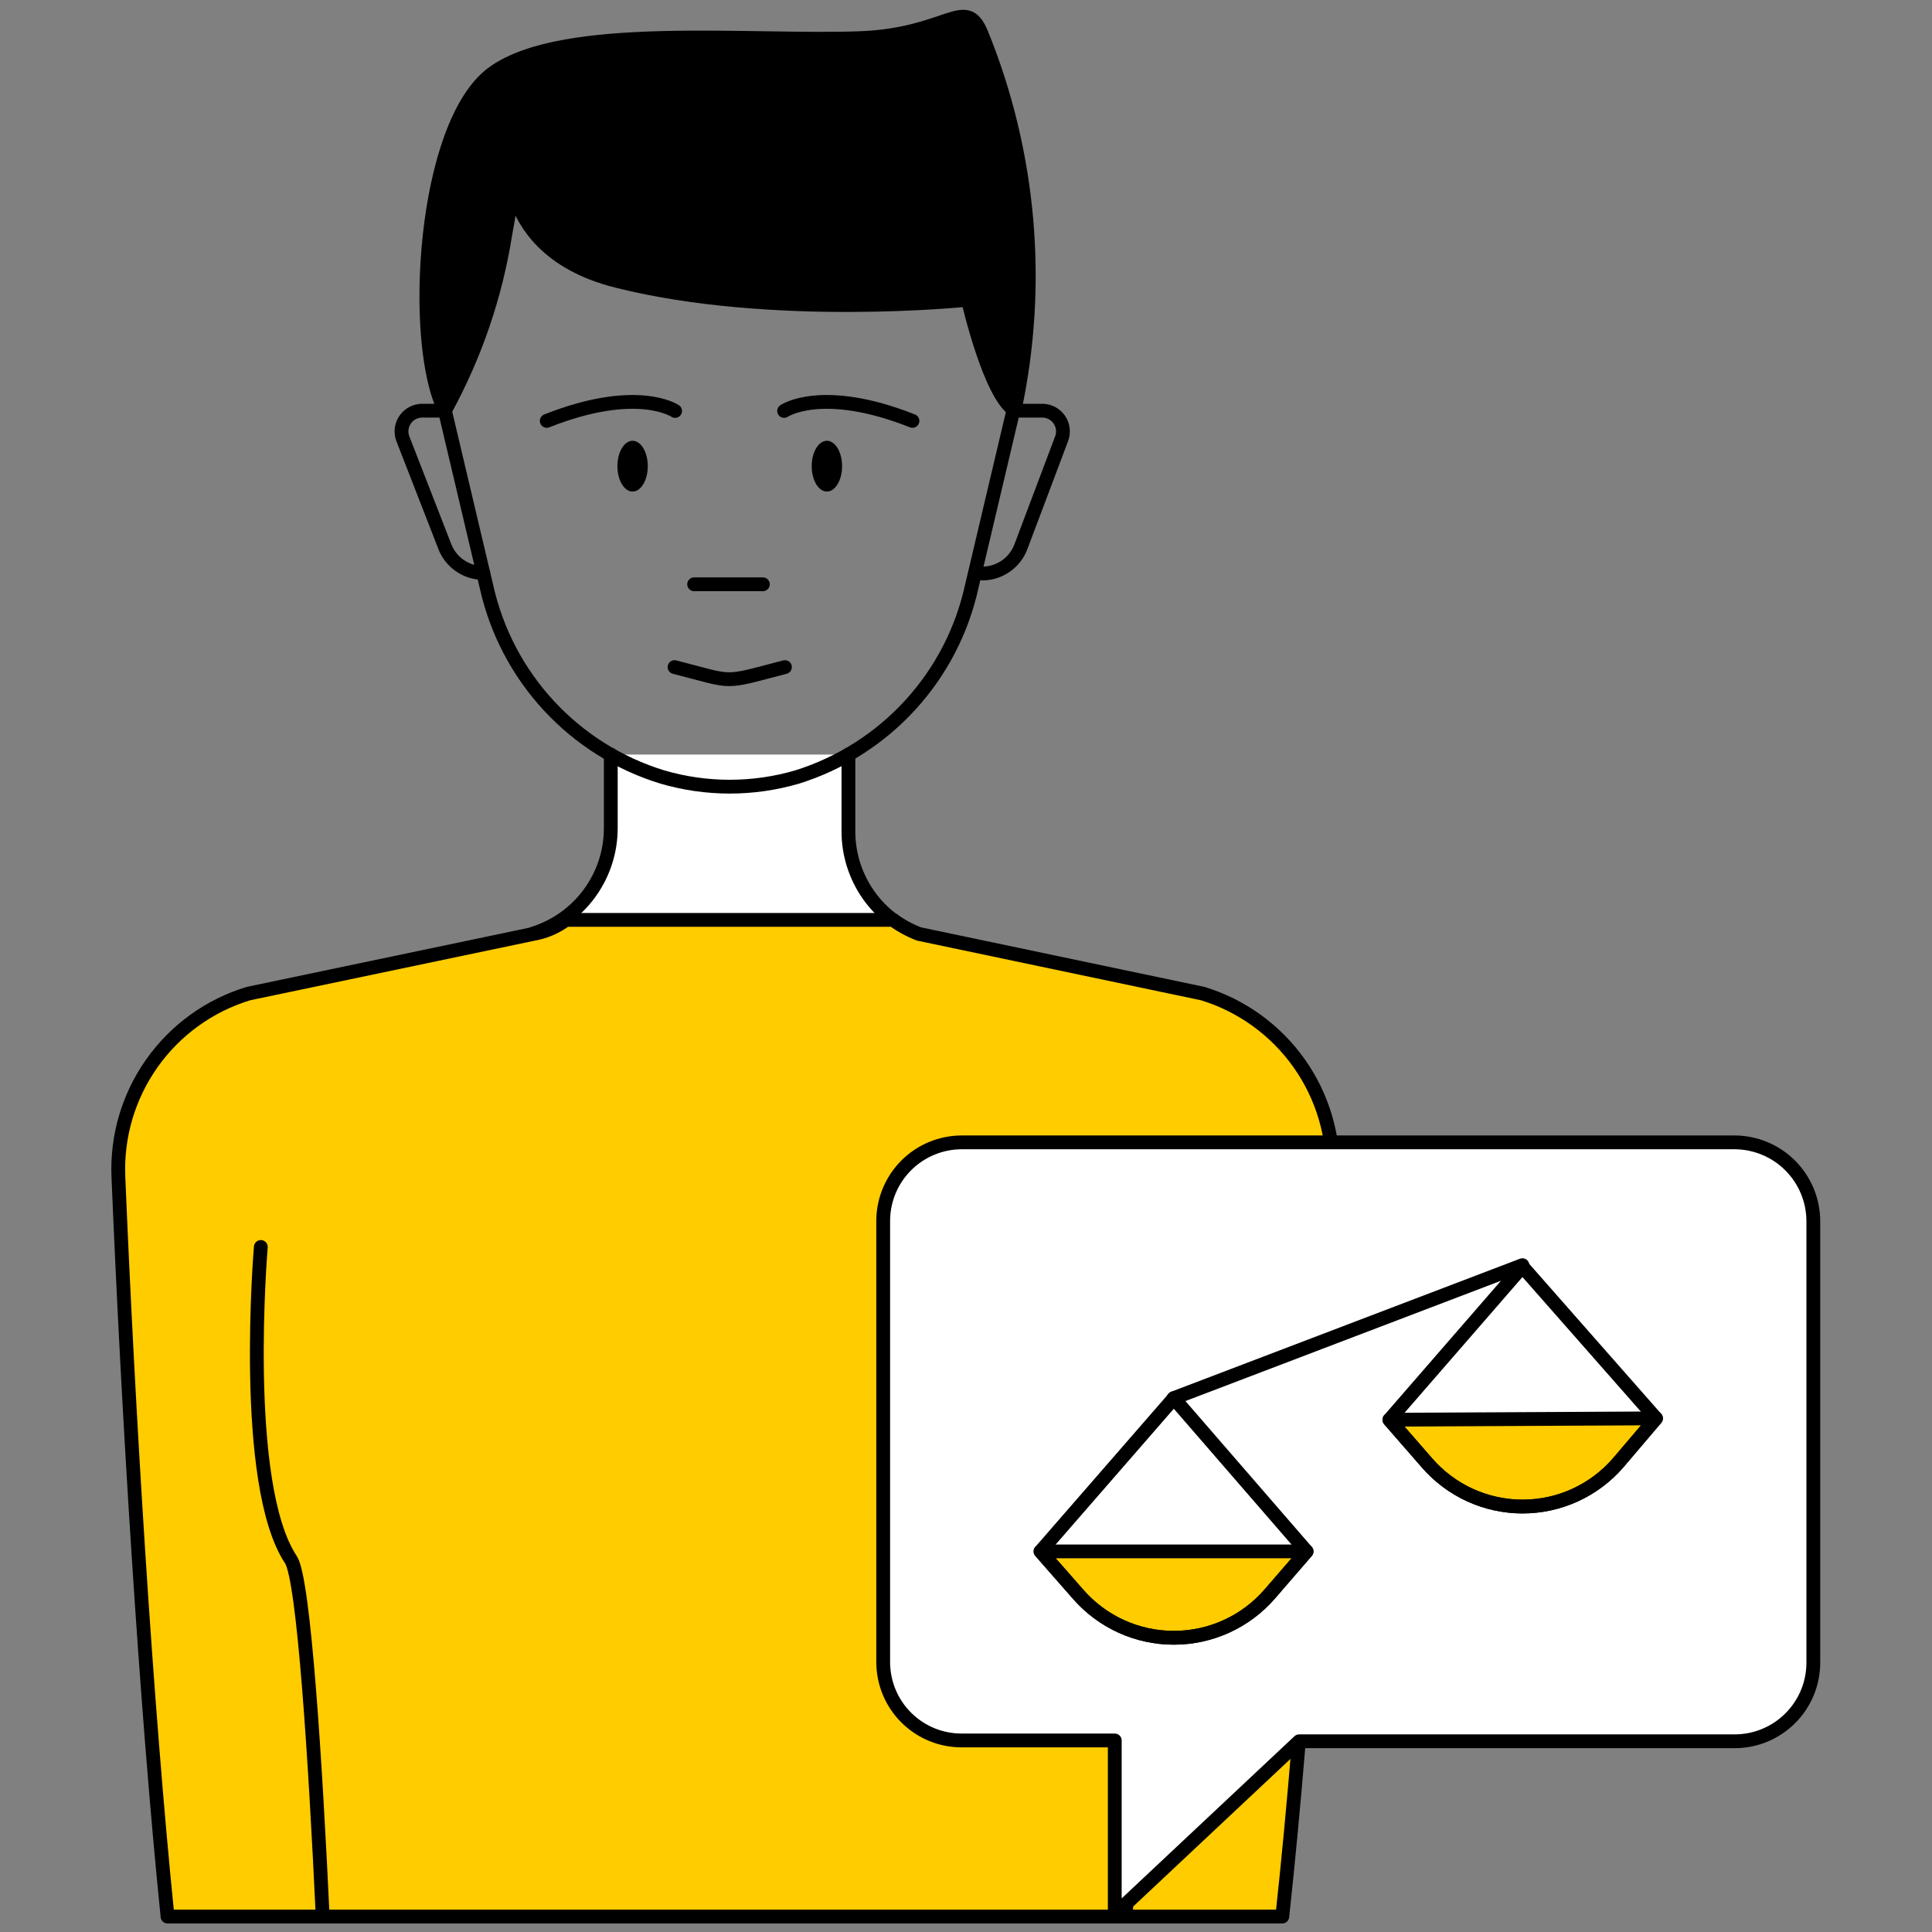 <svg width="70" height="70" viewBox="0 0 70 70" fill="none" xmlns="http://www.w3.org/2000/svg">
<rect x="0" y="0" width="70" height="70" fill="#808080" stroke="none"/>
<path d="M22.13 27.34V30C22.131 30.852 21.86 31.682 21.356 32.369C20.852 33.056 20.143 33.565 19.33 33.82L12.73 38.65L44 37.44L33.42 33.9C32.636 33.626 31.957 33.115 31.477 32.438C30.997 31.76 30.739 30.95 30.74 30.12V27.34" fill="white"/>
<path d="M22.13 27.34V30C22.131 30.852 21.86 31.682 21.356 32.369C20.852 33.056 20.143 33.565 19.33 33.82L12.73 38.65L44 37.44L33.42 33.9C32.636 33.626 31.957 33.115 31.477 32.438C30.997 31.76 30.739 30.95 30.74 30.12V27.34" stroke="black" stroke-width="0.5" stroke-linecap="round" stroke-linejoin="round"/>
<path d="M43.58 36L33.3 33.84C32.965 33.714 32.648 33.543 32.36 33.33H20.5C20.15 33.593 19.742 33.767 19.31 33.84L9 36C7.588 36.429 6.36 37.315 5.507 38.519C4.654 39.723 4.226 41.176 4.29 42.65C4.64 51.08 5.29 61.78 6.07 69.44H46.46C47.31 61.63 47.93 51.25 48.29 42.65C48.35 41.177 47.921 39.725 47.069 38.522C46.216 37.319 44.99 36.432 43.58 36Z" fill="#FFCC00" stroke="black" stroke-width="0.5" stroke-linecap="round" stroke-linejoin="round"/>
<path d="M28.89 28.15C27.29 28.62 25.589 28.62 23.99 28.15V28.15C22.417 27.666 21.001 26.774 19.884 25.566C18.767 24.358 17.989 22.876 17.63 21.27L16.12 14.88C15.72 13.329 15.72 11.701 16.12 10.15C16.7 7.843 18.027 5.793 19.893 4.319C21.76 2.845 24.062 2.03 26.44 2V2C28.807 2.037 31.097 2.852 32.955 4.319C34.813 5.787 36.136 7.825 36.72 10.12C37.115 11.672 37.115 13.298 36.72 14.85L35.21 21.24C34.859 22.847 34.09 24.332 32.98 25.545C31.87 26.759 30.459 27.657 28.89 28.15V28.15Z" stroke="black" stroke-width="0.5" stroke-linecap="round" stroke-linejoin="round"/>
<path d="M16.12 14.88H15.29C15.171 14.881 15.053 14.911 14.948 14.966C14.842 15.022 14.751 15.102 14.683 15.2C14.614 15.298 14.57 15.41 14.554 15.529C14.538 15.647 14.55 15.767 14.59 15.88L16.1 19.76C16.203 20.052 16.394 20.305 16.646 20.483C16.899 20.663 17.201 20.759 17.51 20.76V20.76" stroke="black" stroke-width="0.5" stroke-linecap="round" stroke-linejoin="round"/>
<path d="M36.94 14.88H37.77C37.889 14.881 38.007 14.911 38.112 14.966C38.218 15.022 38.309 15.102 38.377 15.2C38.446 15.298 38.49 15.41 38.506 15.529C38.522 15.647 38.51 15.767 38.47 15.88L37 19.78C36.897 20.072 36.706 20.325 36.454 20.503C36.201 20.683 35.9 20.779 35.59 20.78V20.78" stroke="black" stroke-width="0.5" stroke-linecap="round" stroke-linejoin="round"/>
<path d="M16.12 14.88C17.215 12.886 17.956 10.717 18.31 8.47C19.11 4.23 17.25 8.91 22.36 10.18C28.01 11.6 35.07 10.86 35.07 10.86C35.07 10.86 35.86 14.33 36.76 14.86C37.737 10.285 37.316 5.522 35.55 1.19C34.97 -0.17 34.35 1.25 31.2 1.38C27.25 1.54 20.45 0.79 17.88 2.63C15.31 4.47 14.87 12.46 16.12 14.88Z" fill="black" stroke="black" stroke-width="0.5" stroke-linecap="round" stroke-linejoin="round"/>
<path d="M29.96 17.81C30.264 17.81 30.51 17.398 30.51 16.89C30.51 16.382 30.264 15.97 29.96 15.97C29.656 15.97 29.41 16.382 29.41 16.89C29.41 17.398 29.656 17.81 29.96 17.81Z" fill="black"/>
<path d="M24.46 14.89C24.46 14.89 23.09 13.95 19.81 15.25" stroke="black" stroke-width="0.5" stroke-linecap="round" stroke-linejoin="round"/>
<path d="M28.41 14.89C28.41 14.89 29.78 13.95 33.06 15.25" stroke="black" stroke-width="0.5" stroke-linecap="round" stroke-linejoin="round"/>
<path d="M22.92 17.81C23.224 17.81 23.47 17.398 23.47 16.89C23.47 16.382 23.224 15.97 22.92 15.97C22.616 15.97 22.37 16.382 22.37 16.89C22.37 17.398 22.616 17.81 22.92 17.81Z" fill="black"/>
<path d="M25.15 21.17H27.64" stroke="black" stroke-width="0.5" stroke-linecap="round" stroke-linejoin="round"/>
<path d="M24.44 24.17C26.67 24.74 26.12 24.77 28.44 24.17" stroke="black" stroke-width="0.5" stroke-linecap="round" stroke-linejoin="round"/>
<path d="M9.45 45.18C9.45 45.18 8.72 53.77 10.54 56.51C11.01 57.21 11.43 63.86 11.69 69.4" stroke="black" stroke-width="0.5" stroke-linecap="round" stroke-linejoin="round"/>
<path d="M43 45.18C43 45.18 43.73 53.77 41.9 56.51C41.45 57.18 41.05 64 40.79 69.4" stroke="black" stroke-width="0.5" stroke-linecap="round" stroke-linejoin="round"/>
<path d="M34.85 41.39H62.85C63.605 41.393 64.329 41.694 64.862 42.228C65.396 42.762 65.697 43.485 65.7 44.24V60.24C65.7 60.996 65.4 61.721 64.865 62.255C64.331 62.79 63.606 63.09 62.85 63.09H47.07L40.39 69.36V63.06H34.85C34.475 63.061 34.104 62.989 33.758 62.846C33.411 62.703 33.097 62.493 32.832 62.228C32.567 61.963 32.357 61.649 32.214 61.302C32.072 60.956 31.999 60.585 32 60.21V44.21C32.008 43.459 32.312 42.742 32.845 42.214C33.379 41.686 34.099 41.39 34.85 41.39Z" fill="white" stroke="black" stroke-width="0.5" stroke-linecap="round" stroke-linejoin="round"/>
<path d="M47.34 56.21L46 57.76C45.568 58.256 45.035 58.654 44.436 58.927C43.838 59.199 43.188 59.34 42.53 59.34C41.872 59.34 41.222 59.199 40.623 58.927C40.025 58.654 39.492 58.256 39.06 57.76L37.7 56.21H47.34Z" fill="#FFCC00" stroke="black" stroke-width="0.5" stroke-linecap="round" stroke-linejoin="round"/>
<path d="M47.34 56.21L46 57.76C45.568 58.256 45.035 58.654 44.436 58.926C43.838 59.199 43.188 59.34 42.53 59.34C41.872 59.34 41.222 59.199 40.623 58.926C40.025 58.654 39.492 58.256 39.06 57.76L37.7 56.21L42.53 50.66L47.34 56.21Z" stroke="black" stroke-width="0.5" stroke-linecap="round" stroke-linejoin="round"/>
<path d="M60 51.39L58.63 53C58.2 53.497 57.668 53.896 57.07 54.17C56.472 54.443 55.823 54.585 55.165 54.585C54.508 54.585 53.858 54.443 53.26 54.17C52.662 53.896 52.13 53.497 51.7 53L50.34 51.44L60 51.39Z" fill="#FFCC00" stroke="black" stroke-width="0.5" stroke-linecap="round" stroke-linejoin="round"/>
<path d="M60 51.39L58.63 53C58.2 53.497 57.668 53.896 57.07 54.17C56.472 54.443 55.823 54.585 55.165 54.585C54.508 54.585 53.858 54.443 53.26 54.17C52.662 53.896 52.13 53.497 51.7 53L50.34 51.44L55.16 45.89L60 51.39Z" stroke="black" stroke-width="0.5" stroke-linecap="round" stroke-linejoin="round"/>
<path d="M42.52 50.66L55.16 45.84" stroke="black" stroke-width="0.5" stroke-linecap="round" stroke-linejoin="round"/>
</svg>
